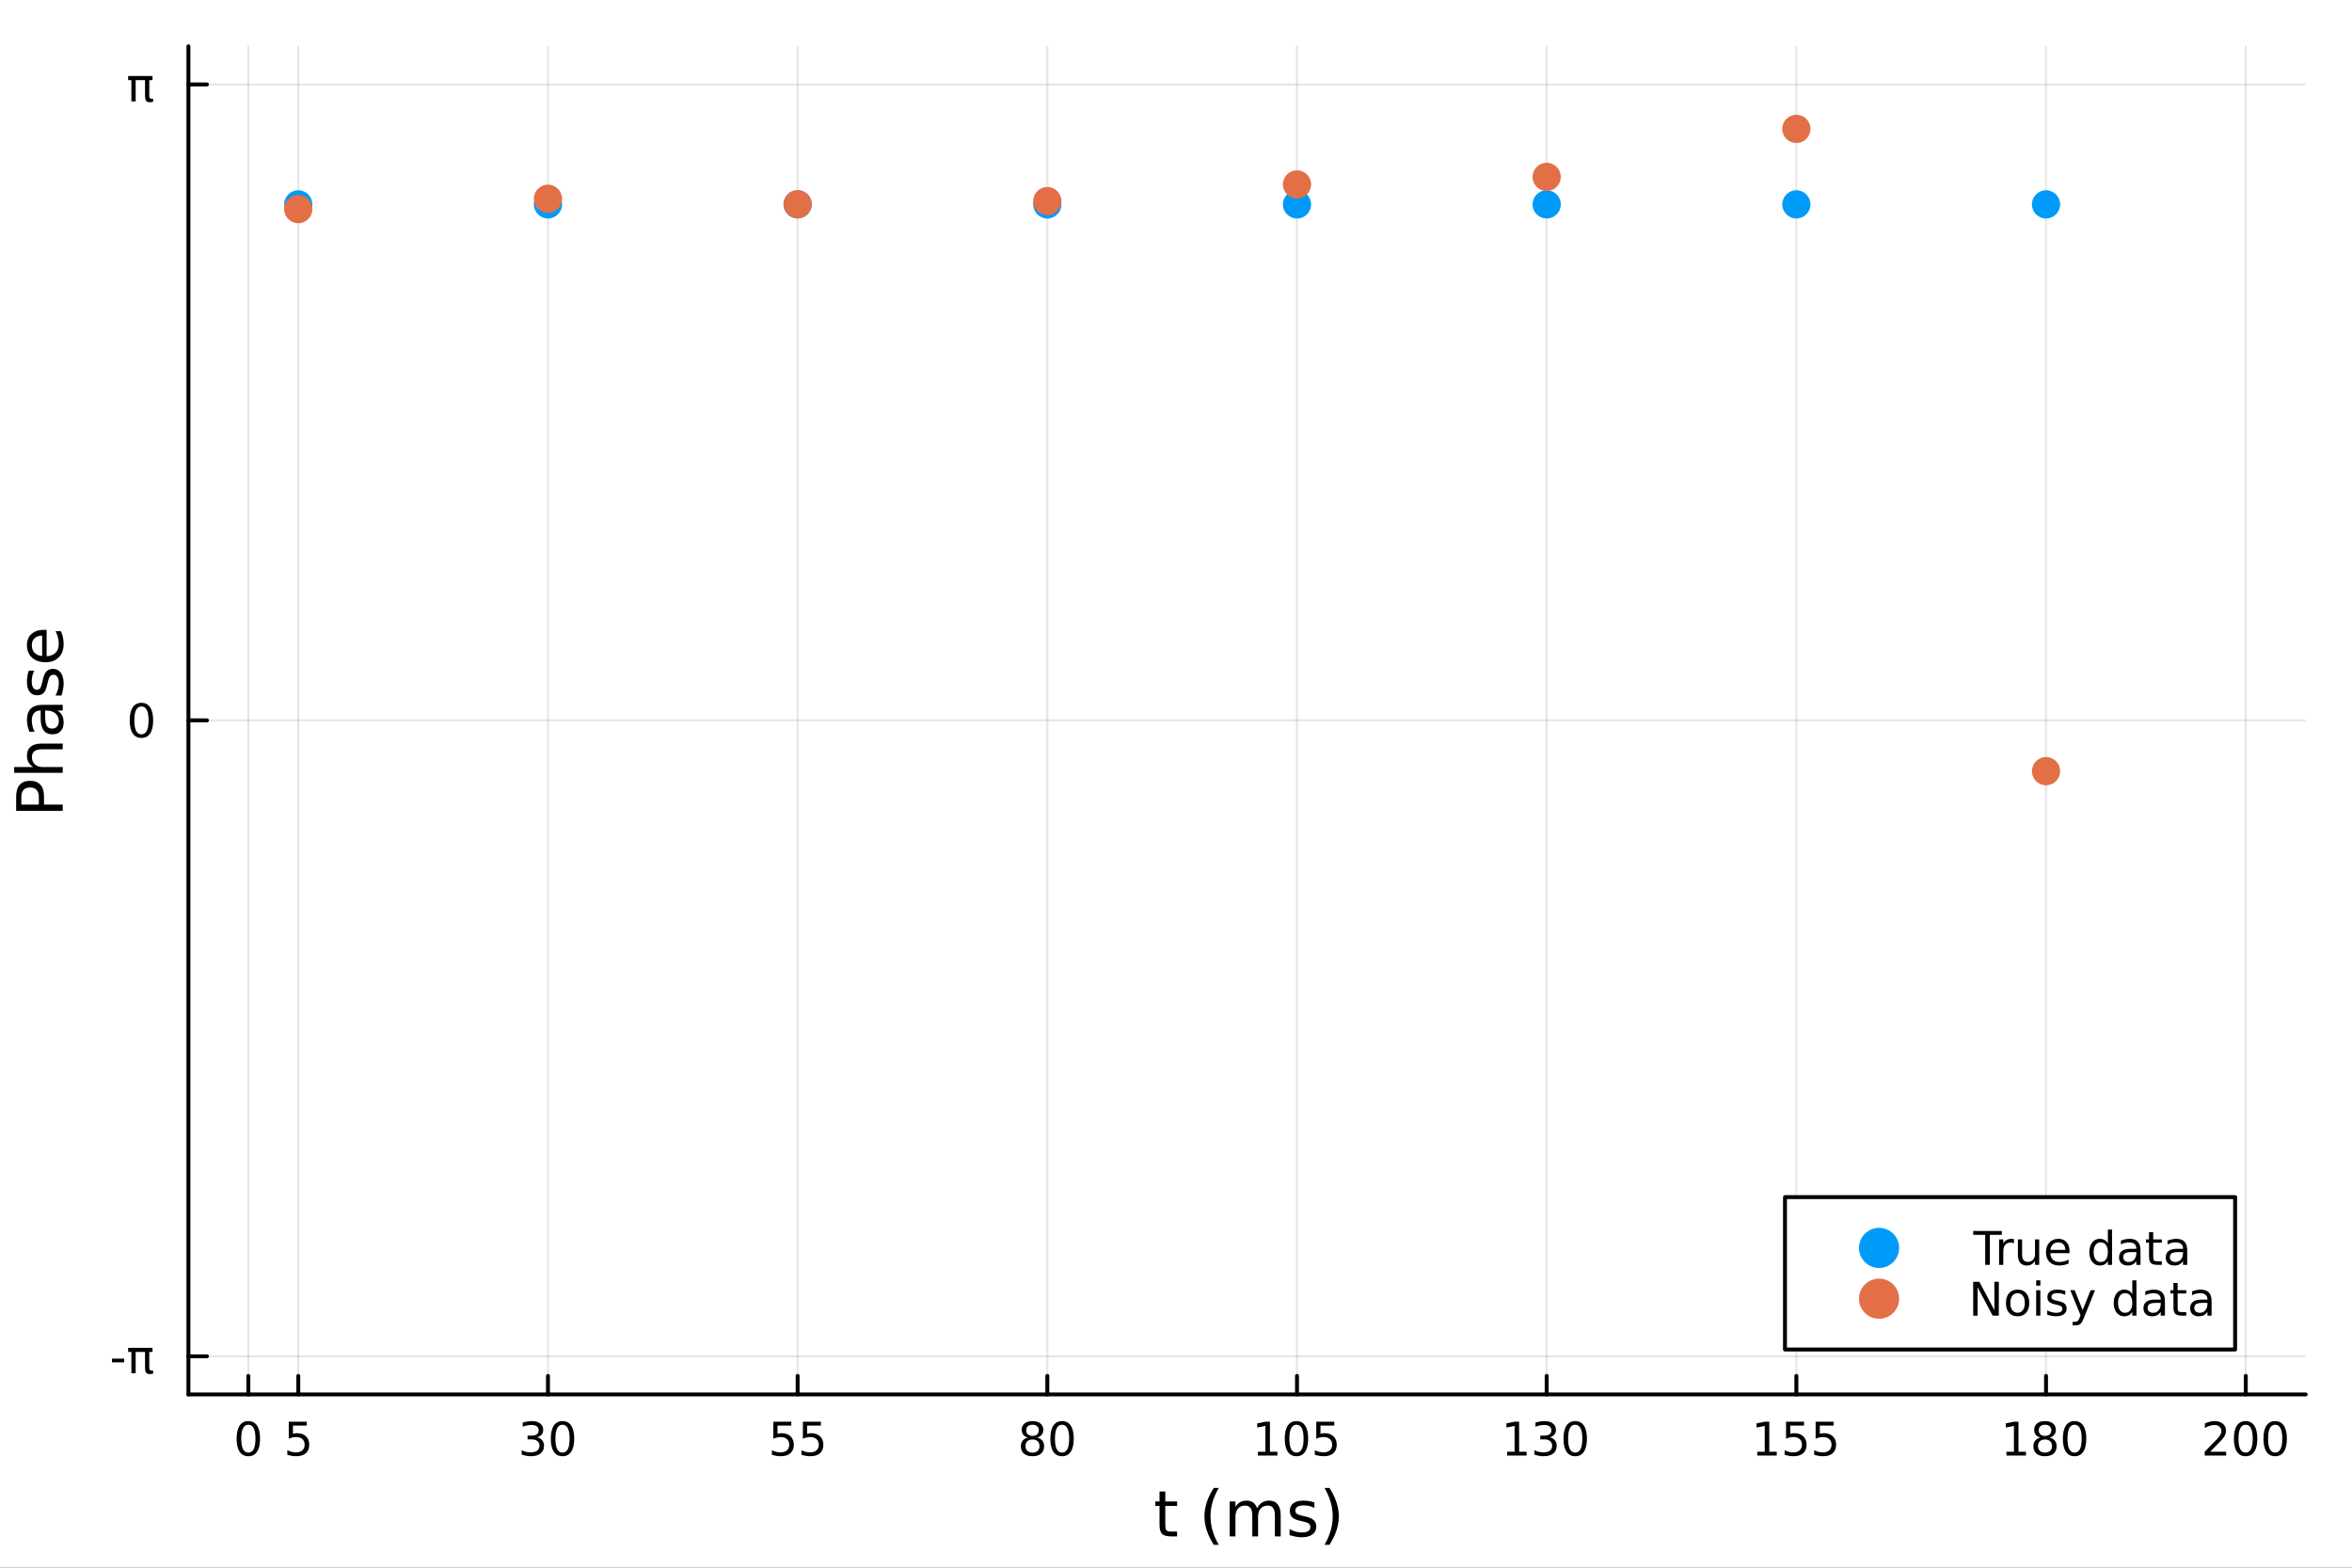 <?xml version="1.0" encoding="utf-8"?>
<svg xmlns="http://www.w3.org/2000/svg" xmlns:xlink="http://www.w3.org/1999/xlink" width="600" height="400" viewBox="0 0 2400 1600">
<rect x="0" y="0" width="2400" height="1600" fill="#333333" stroke="none"/>
<defs>
  <clipPath id="clip990">
    <rect x="0" y="0" width="2400" height="1600"/>
  </clipPath>
</defs>
<path clip-path="url(#clip990)" d="M0 1600 L2400 1600 L2400 0 L0 0  Z" fill="#ffffff" fill-rule="evenodd" fill-opacity="1"/>
<defs>
  <clipPath id="clip991">
    <rect x="192" y="47" width="2161" height="1377"/>
  </clipPath>
</defs>
<path clip-path="url(#clip990)" d="M192.274 1423.18 L2352.76 1423.18 L2352.76 47.244 L192.274 47.244  Z" fill="#ffffff" fill-rule="evenodd" fill-opacity="1"/>
<polyline clip-path="url(#clip991)" style="stroke:#000000; stroke-linecap:round; stroke-linejoin:round; stroke-width:2; stroke-opacity:0.1; fill:none" points="253.42,1423.18 253.42,47.244 "/>
<polyline clip-path="url(#clip991)" style="stroke:#000000; stroke-linecap:round; stroke-linejoin:round; stroke-width:2; stroke-opacity:0.1; fill:none" points="304.374,1423.18 304.374,47.244 "/>
<polyline clip-path="url(#clip991)" style="stroke:#000000; stroke-linecap:round; stroke-linejoin:round; stroke-width:2; stroke-opacity:0.1; fill:none" points="559.148,1423.18 559.148,47.244 "/>
<polyline clip-path="url(#clip991)" style="stroke:#000000; stroke-linecap:round; stroke-linejoin:round; stroke-width:2; stroke-opacity:0.1; fill:none" points="813.922,1423.18 813.922,47.244 "/>
<polyline clip-path="url(#clip991)" style="stroke:#000000; stroke-linecap:round; stroke-linejoin:round; stroke-width:2; stroke-opacity:0.1; fill:none" points="1068.7,1423.18 1068.7,47.244 "/>
<polyline clip-path="url(#clip991)" style="stroke:#000000; stroke-linecap:round; stroke-linejoin:round; stroke-width:2; stroke-opacity:0.1; fill:none" points="1323.47,1423.18 1323.47,47.244 "/>
<polyline clip-path="url(#clip991)" style="stroke:#000000; stroke-linecap:round; stroke-linejoin:round; stroke-width:2; stroke-opacity:0.1; fill:none" points="1578.24,1423.18 1578.24,47.244 "/>
<polyline clip-path="url(#clip991)" style="stroke:#000000; stroke-linecap:round; stroke-linejoin:round; stroke-width:2; stroke-opacity:0.1; fill:none" points="1833.02,1423.18 1833.02,47.244 "/>
<polyline clip-path="url(#clip991)" style="stroke:#000000; stroke-linecap:round; stroke-linejoin:round; stroke-width:2; stroke-opacity:0.1; fill:none" points="2087.79,1423.18 2087.79,47.244 "/>
<polyline clip-path="url(#clip991)" style="stroke:#000000; stroke-linecap:round; stroke-linejoin:round; stroke-width:2; stroke-opacity:0.1; fill:none" points="2291.61,1423.18 2291.61,47.244 "/>
<polyline clip-path="url(#clip991)" style="stroke:#000000; stroke-linecap:round; stroke-linejoin:round; stroke-width:2; stroke-opacity:0.1; fill:none" points="192.274,1384.24 2352.76,1384.24 "/>
<polyline clip-path="url(#clip991)" style="stroke:#000000; stroke-linecap:round; stroke-linejoin:round; stroke-width:2; stroke-opacity:0.1; fill:none" points="192.274,735.212 2352.76,735.212 "/>
<polyline clip-path="url(#clip991)" style="stroke:#000000; stroke-linecap:round; stroke-linejoin:round; stroke-width:2; stroke-opacity:0.1; fill:none" points="192.274,86.186 2352.76,86.186 "/>
<polyline clip-path="url(#clip990)" style="stroke:#000000; stroke-linecap:round; stroke-linejoin:round; stroke-width:4; stroke-opacity:1; fill:none" points="192.274,1423.18 2352.76,1423.18 "/>
<polyline clip-path="url(#clip990)" style="stroke:#000000; stroke-linecap:round; stroke-linejoin:round; stroke-width:4; stroke-opacity:1; fill:none" points="253.42,1423.18 253.42,1404.28 "/>
<polyline clip-path="url(#clip990)" style="stroke:#000000; stroke-linecap:round; stroke-linejoin:round; stroke-width:4; stroke-opacity:1; fill:none" points="304.374,1423.18 304.374,1404.28 "/>
<polyline clip-path="url(#clip990)" style="stroke:#000000; stroke-linecap:round; stroke-linejoin:round; stroke-width:4; stroke-opacity:1; fill:none" points="559.148,1423.18 559.148,1404.28 "/>
<polyline clip-path="url(#clip990)" style="stroke:#000000; stroke-linecap:round; stroke-linejoin:round; stroke-width:4; stroke-opacity:1; fill:none" points="813.922,1423.18 813.922,1404.28 "/>
<polyline clip-path="url(#clip990)" style="stroke:#000000; stroke-linecap:round; stroke-linejoin:round; stroke-width:4; stroke-opacity:1; fill:none" points="1068.7,1423.18 1068.7,1404.28 "/>
<polyline clip-path="url(#clip990)" style="stroke:#000000; stroke-linecap:round; stroke-linejoin:round; stroke-width:4; stroke-opacity:1; fill:none" points="1323.47,1423.18 1323.47,1404.28 "/>
<polyline clip-path="url(#clip990)" style="stroke:#000000; stroke-linecap:round; stroke-linejoin:round; stroke-width:4; stroke-opacity:1; fill:none" points="1578.24,1423.18 1578.24,1404.28 "/>
<polyline clip-path="url(#clip990)" style="stroke:#000000; stroke-linecap:round; stroke-linejoin:round; stroke-width:4; stroke-opacity:1; fill:none" points="1833.02,1423.18 1833.02,1404.28 "/>
<polyline clip-path="url(#clip990)" style="stroke:#000000; stroke-linecap:round; stroke-linejoin:round; stroke-width:4; stroke-opacity:1; fill:none" points="2087.79,1423.18 2087.79,1404.28 "/>
<polyline clip-path="url(#clip990)" style="stroke:#000000; stroke-linecap:round; stroke-linejoin:round; stroke-width:4; stroke-opacity:1; fill:none" points="2291.61,1423.18 2291.61,1404.28 "/>
<path clip-path="url(#clip990)" d="M253.42 1454.1 Q249.808 1454.1 247.98 1457.66 Q246.174 1461.2 246.174 1468.33 Q246.174 1475.44 247.98 1479.01 Q249.808 1482.55 253.42 1482.55 Q257.054 1482.55 258.859 1479.01 Q260.688 1475.44 260.688 1468.33 Q260.688 1461.2 258.859 1457.66 Q257.054 1454.1 253.42 1454.1 M253.42 1450.39 Q259.23 1450.39 262.285 1455 Q265.364 1459.58 265.364 1468.33 Q265.364 1477.06 262.285 1481.67 Q259.23 1486.25 253.42 1486.25 Q247.609 1486.25 244.531 1481.67 Q241.475 1477.06 241.475 1468.33 Q241.475 1459.58 244.531 1455 Q247.609 1450.39 253.42 1450.39 Z" fill="#000000" fill-rule="nonzero" fill-opacity="1" /><path clip-path="url(#clip990)" d="M294.652 1451.02 L313.009 1451.02 L313.009 1454.96 L298.935 1454.96 L298.935 1463.43 Q299.953 1463.08 300.972 1462.92 Q301.99 1462.73 303.009 1462.73 Q308.796 1462.73 312.175 1465.9 Q315.555 1469.08 315.555 1474.49 Q315.555 1480.07 312.083 1483.17 Q308.61 1486.25 302.291 1486.25 Q300.115 1486.25 297.847 1485.88 Q295.601 1485.51 293.194 1484.77 L293.194 1480.07 Q295.277 1481.2 297.499 1481.76 Q299.722 1482.32 302.198 1482.32 Q306.203 1482.32 308.541 1480.21 Q310.879 1478.1 310.879 1474.49 Q310.879 1470.88 308.541 1468.77 Q306.203 1466.67 302.198 1466.67 Q300.323 1466.67 298.448 1467.08 Q296.597 1467.5 294.652 1468.38 L294.652 1451.02 Z" fill="#000000" fill-rule="nonzero" fill-opacity="1" /><path clip-path="url(#clip990)" d="M547.991 1466.95 Q551.347 1467.66 553.222 1469.93 Q555.12 1472.2 555.12 1475.53 Q555.12 1480.65 551.602 1483.45 Q548.083 1486.25 541.602 1486.25 Q539.426 1486.25 537.111 1485.81 Q534.82 1485.39 532.366 1484.54 L532.366 1480.02 Q534.31 1481.16 536.625 1481.74 Q538.94 1482.32 541.463 1482.32 Q545.861 1482.32 548.153 1480.58 Q550.468 1478.84 550.468 1475.53 Q550.468 1472.48 548.315 1470.77 Q546.185 1469.03 542.366 1469.03 L538.338 1469.03 L538.338 1465.19 L542.551 1465.19 Q546 1465.19 547.829 1463.82 Q549.657 1462.43 549.657 1459.84 Q549.657 1457.18 547.759 1455.77 Q545.884 1454.33 542.366 1454.33 Q540.445 1454.33 538.245 1454.75 Q536.046 1455.16 533.408 1456.04 L533.408 1451.88 Q536.07 1451.14 538.384 1450.77 Q540.722 1450.39 542.782 1450.39 Q548.107 1450.39 551.208 1452.83 Q554.31 1455.23 554.31 1459.35 Q554.31 1462.22 552.667 1464.21 Q551.023 1466.18 547.991 1466.95 Z" fill="#000000" fill-rule="nonzero" fill-opacity="1" /><path clip-path="url(#clip990)" d="M573.986 1454.1 Q570.375 1454.1 568.546 1457.66 Q566.741 1461.2 566.741 1468.33 Q566.741 1475.44 568.546 1479.01 Q570.375 1482.55 573.986 1482.55 Q577.62 1482.55 579.426 1479.01 Q581.255 1475.44 581.255 1468.33 Q581.255 1461.2 579.426 1457.66 Q577.62 1454.1 573.986 1454.1 M573.986 1450.39 Q579.796 1450.39 582.852 1455 Q585.93 1459.58 585.93 1468.33 Q585.93 1477.06 582.852 1481.67 Q579.796 1486.25 573.986 1486.25 Q568.176 1486.25 565.097 1481.67 Q562.042 1477.06 562.042 1468.33 Q562.042 1459.58 565.097 1455 Q568.176 1450.39 573.986 1450.39 Z" fill="#000000" fill-rule="nonzero" fill-opacity="1" /><path clip-path="url(#clip990)" d="M789.119 1451.02 L807.475 1451.02 L807.475 1454.96 L793.401 1454.96 L793.401 1463.43 Q794.42 1463.08 795.438 1462.92 Q796.457 1462.73 797.475 1462.73 Q803.262 1462.73 806.642 1465.9 Q810.022 1469.08 810.022 1474.49 Q810.022 1480.07 806.549 1483.17 Q803.077 1486.25 796.758 1486.25 Q794.582 1486.25 792.313 1485.88 Q790.068 1485.51 787.661 1484.77 L787.661 1480.07 Q789.744 1481.2 791.966 1481.76 Q794.188 1482.32 796.665 1482.32 Q800.67 1482.32 803.008 1480.21 Q805.346 1478.1 805.346 1474.49 Q805.346 1470.88 803.008 1468.77 Q800.67 1466.67 796.665 1466.67 Q794.79 1466.67 792.915 1467.08 Q791.063 1467.5 789.119 1468.38 L789.119 1451.02 Z" fill="#000000" fill-rule="nonzero" fill-opacity="1" /><path clip-path="url(#clip990)" d="M819.281 1451.02 L837.637 1451.02 L837.637 1454.96 L823.563 1454.96 L823.563 1463.43 Q824.582 1463.08 825.6 1462.92 Q826.619 1462.73 827.637 1462.73 Q833.424 1462.73 836.804 1465.9 Q840.183 1469.08 840.183 1474.49 Q840.183 1480.07 836.711 1483.17 Q833.239 1486.25 826.92 1486.25 Q824.744 1486.25 822.475 1485.88 Q820.23 1485.51 817.822 1484.77 L817.822 1480.07 Q819.906 1481.2 822.128 1481.76 Q824.35 1482.32 826.827 1482.32 Q830.832 1482.32 833.17 1480.21 Q835.508 1478.1 835.508 1474.49 Q835.508 1470.88 833.17 1468.77 Q830.832 1466.67 826.827 1466.67 Q824.952 1466.67 823.077 1467.08 Q821.225 1467.5 819.281 1468.38 L819.281 1451.02 Z" fill="#000000" fill-rule="nonzero" fill-opacity="1" /><path clip-path="url(#clip990)" d="M1053.57 1469.17 Q1050.24 1469.17 1048.31 1470.95 Q1046.42 1472.73 1046.42 1475.86 Q1046.42 1478.98 1048.31 1480.77 Q1050.24 1482.55 1053.57 1482.55 Q1056.9 1482.55 1058.82 1480.77 Q1060.74 1478.96 1060.74 1475.86 Q1060.74 1472.73 1058.82 1470.95 Q1056.93 1469.17 1053.57 1469.17 M1048.89 1467.18 Q1045.88 1466.44 1044.19 1464.38 Q1042.53 1462.32 1042.53 1459.35 Q1042.53 1455.21 1045.47 1452.8 Q1048.43 1450.39 1053.57 1450.39 Q1058.73 1450.39 1061.67 1452.8 Q1064.61 1455.21 1064.61 1459.35 Q1064.61 1462.32 1062.92 1464.38 Q1061.25 1466.44 1058.27 1467.18 Q1061.65 1467.96 1063.52 1470.26 Q1065.42 1472.55 1065.42 1475.86 Q1065.42 1480.88 1062.34 1483.57 Q1059.29 1486.25 1053.57 1486.25 Q1047.85 1486.25 1044.77 1483.57 Q1041.72 1480.88 1041.72 1475.86 Q1041.72 1472.55 1043.61 1470.26 Q1045.51 1467.96 1048.89 1467.18 M1047.18 1459.79 Q1047.18 1462.48 1048.85 1463.98 Q1050.54 1465.49 1053.57 1465.49 Q1056.58 1465.49 1058.27 1463.98 Q1059.98 1462.48 1059.98 1459.79 Q1059.98 1457.11 1058.27 1455.6 Q1056.58 1454.1 1053.57 1454.1 Q1050.54 1454.1 1048.85 1455.6 Q1047.18 1457.11 1047.18 1459.79 Z" fill="#000000" fill-rule="nonzero" fill-opacity="1" /><path clip-path="url(#clip990)" d="M1083.73 1454.1 Q1080.12 1454.1 1078.29 1457.66 Q1076.49 1461.2 1076.49 1468.33 Q1076.49 1475.44 1078.29 1479.01 Q1080.12 1482.55 1083.73 1482.55 Q1087.36 1482.55 1089.17 1479.01 Q1091 1475.44 1091 1468.33 Q1091 1461.2 1089.17 1457.66 Q1087.36 1454.1 1083.73 1454.1 M1083.73 1450.39 Q1089.54 1450.39 1092.6 1455 Q1095.67 1459.58 1095.67 1468.33 Q1095.67 1477.06 1092.6 1481.67 Q1089.54 1486.25 1083.73 1486.25 Q1077.92 1486.25 1074.84 1481.67 Q1071.79 1477.06 1071.79 1468.33 Q1071.79 1459.58 1074.84 1455 Q1077.92 1450.39 1083.73 1450.39 Z" fill="#000000" fill-rule="nonzero" fill-opacity="1" /><path clip-path="url(#clip990)" d="M1283.57 1481.64 L1291.21 1481.64 L1291.21 1455.28 L1282.9 1456.95 L1282.9 1452.69 L1291.17 1451.02 L1295.84 1451.02 L1295.84 1481.64 L1303.48 1481.64 L1303.48 1485.58 L1283.57 1485.58 L1283.57 1481.64 Z" fill="#000000" fill-rule="nonzero" fill-opacity="1" /><path clip-path="url(#clip990)" d="M1322.93 1454.1 Q1319.31 1454.1 1317.49 1457.66 Q1315.68 1461.2 1315.68 1468.33 Q1315.68 1475.44 1317.49 1479.01 Q1319.31 1482.55 1322.93 1482.55 Q1326.56 1482.55 1328.37 1479.01 Q1330.19 1475.44 1330.19 1468.33 Q1330.19 1461.2 1328.37 1457.66 Q1326.56 1454.1 1322.93 1454.1 M1322.93 1450.39 Q1328.74 1450.39 1331.79 1455 Q1334.87 1459.58 1334.87 1468.33 Q1334.87 1477.06 1331.79 1481.67 Q1328.74 1486.25 1322.93 1486.25 Q1317.12 1486.25 1314.04 1481.67 Q1310.98 1477.06 1310.98 1468.33 Q1310.98 1459.58 1314.04 1455 Q1317.12 1450.39 1322.93 1450.39 Z" fill="#000000" fill-rule="nonzero" fill-opacity="1" /><path clip-path="url(#clip990)" d="M1343.13 1451.02 L1361.49 1451.02 L1361.49 1454.96 L1347.42 1454.96 L1347.42 1463.43 Q1348.43 1463.08 1349.45 1462.92 Q1350.47 1462.73 1351.49 1462.73 Q1357.28 1462.73 1360.66 1465.9 Q1364.04 1469.08 1364.04 1474.49 Q1364.04 1480.07 1360.56 1483.17 Q1357.09 1486.25 1350.77 1486.25 Q1348.6 1486.25 1346.33 1485.88 Q1344.08 1485.51 1341.68 1484.77 L1341.68 1480.07 Q1343.76 1481.2 1345.98 1481.76 Q1348.2 1482.32 1350.68 1482.32 Q1354.68 1482.32 1357.02 1480.21 Q1359.36 1478.1 1359.36 1474.49 Q1359.36 1470.88 1357.02 1468.77 Q1354.68 1466.67 1350.68 1466.67 Q1348.81 1466.67 1346.93 1467.08 Q1345.08 1467.5 1343.13 1468.38 L1343.13 1451.02 Z" fill="#000000" fill-rule="nonzero" fill-opacity="1" /><path clip-path="url(#clip990)" d="M1537.85 1481.64 L1545.49 1481.64 L1545.49 1455.28 L1537.18 1456.95 L1537.18 1452.69 L1545.44 1451.02 L1550.12 1451.02 L1550.12 1481.64 L1557.76 1481.64 L1557.76 1485.58 L1537.85 1485.58 L1537.85 1481.64 Z" fill="#000000" fill-rule="nonzero" fill-opacity="1" /><path clip-path="url(#clip990)" d="M1581.37 1466.95 Q1584.72 1467.66 1586.6 1469.93 Q1588.5 1472.2 1588.5 1475.53 Q1588.5 1480.65 1584.98 1483.45 Q1581.46 1486.25 1574.98 1486.25 Q1572.8 1486.25 1570.49 1485.81 Q1568.2 1485.39 1565.74 1484.54 L1565.74 1480.02 Q1567.69 1481.16 1570 1481.74 Q1572.32 1482.32 1574.84 1482.32 Q1579.24 1482.32 1581.53 1480.58 Q1583.85 1478.84 1583.85 1475.53 Q1583.85 1472.48 1581.69 1470.77 Q1579.56 1469.03 1575.74 1469.03 L1571.72 1469.03 L1571.72 1465.19 L1575.93 1465.19 Q1579.38 1465.19 1581.21 1463.82 Q1583.04 1462.43 1583.04 1459.84 Q1583.04 1457.18 1581.14 1455.77 Q1579.26 1454.33 1575.74 1454.33 Q1573.82 1454.33 1571.62 1454.75 Q1569.42 1455.16 1566.79 1456.04 L1566.79 1451.88 Q1569.45 1451.14 1571.76 1450.77 Q1574.1 1450.39 1576.16 1450.39 Q1581.48 1450.39 1584.59 1452.83 Q1587.69 1455.23 1587.69 1459.35 Q1587.69 1462.22 1586.04 1464.21 Q1584.4 1466.18 1581.37 1466.95 Z" fill="#000000" fill-rule="nonzero" fill-opacity="1" /><path clip-path="url(#clip990)" d="M1607.36 1454.1 Q1603.75 1454.1 1601.92 1457.66 Q1600.12 1461.2 1600.12 1468.33 Q1600.12 1475.44 1601.92 1479.01 Q1603.75 1482.55 1607.36 1482.55 Q1611 1482.55 1612.8 1479.01 Q1614.63 1475.44 1614.63 1468.33 Q1614.63 1461.2 1612.8 1457.66 Q1611 1454.1 1607.36 1454.1 M1607.36 1450.39 Q1613.17 1450.39 1616.23 1455 Q1619.31 1459.58 1619.31 1468.33 Q1619.31 1477.06 1616.23 1481.67 Q1613.17 1486.25 1607.36 1486.25 Q1601.55 1486.25 1598.47 1481.67 Q1595.42 1477.06 1595.42 1468.33 Q1595.42 1459.58 1598.47 1455 Q1601.55 1450.39 1607.36 1450.39 Z" fill="#000000" fill-rule="nonzero" fill-opacity="1" /><path clip-path="url(#clip990)" d="M1793.12 1481.64 L1800.76 1481.64 L1800.76 1455.28 L1792.45 1456.95 L1792.45 1452.69 L1800.71 1451.02 L1805.39 1451.02 L1805.39 1481.64 L1813.03 1481.64 L1813.03 1485.58 L1793.12 1485.58 L1793.12 1481.64 Z" fill="#000000" fill-rule="nonzero" fill-opacity="1" /><path clip-path="url(#clip990)" d="M1822.52 1451.02 L1840.88 1451.02 L1840.88 1454.96 L1826.8 1454.96 L1826.8 1463.43 Q1827.82 1463.08 1828.84 1462.92 Q1829.86 1462.73 1830.88 1462.73 Q1836.66 1462.73 1840.04 1465.9 Q1843.42 1469.08 1843.42 1474.49 Q1843.42 1480.07 1839.95 1483.17 Q1836.48 1486.25 1830.16 1486.25 Q1827.98 1486.25 1825.71 1485.88 Q1823.47 1485.51 1821.06 1484.77 L1821.06 1480.07 Q1823.14 1481.2 1825.37 1481.76 Q1827.59 1482.32 1830.07 1482.32 Q1834.07 1482.32 1836.41 1480.21 Q1838.75 1478.1 1838.75 1474.49 Q1838.75 1470.88 1836.41 1468.77 Q1834.07 1466.67 1830.07 1466.67 Q1828.19 1466.67 1826.32 1467.08 Q1824.46 1467.5 1822.52 1468.38 L1822.52 1451.02 Z" fill="#000000" fill-rule="nonzero" fill-opacity="1" /><path clip-path="url(#clip990)" d="M1852.68 1451.02 L1871.04 1451.02 L1871.04 1454.96 L1856.96 1454.96 L1856.96 1463.43 Q1857.98 1463.08 1859 1462.92 Q1860.02 1462.73 1861.04 1462.73 Q1866.82 1462.73 1870.2 1465.9 Q1873.58 1469.08 1873.58 1474.49 Q1873.58 1480.07 1870.11 1483.17 Q1866.64 1486.25 1860.32 1486.25 Q1858.14 1486.25 1855.88 1485.88 Q1853.63 1485.51 1851.22 1484.77 L1851.22 1480.07 Q1853.31 1481.2 1855.53 1481.76 Q1857.75 1482.32 1860.23 1482.32 Q1864.23 1482.32 1866.57 1480.21 Q1868.91 1478.1 1868.91 1474.49 Q1868.91 1470.88 1866.57 1468.77 Q1864.23 1466.67 1860.23 1466.67 Q1858.35 1466.67 1856.48 1467.08 Q1854.63 1467.5 1852.68 1468.38 L1852.68 1451.02 Z" fill="#000000" fill-rule="nonzero" fill-opacity="1" /><path clip-path="url(#clip990)" d="M2047.4 1481.64 L2055.04 1481.64 L2055.04 1455.28 L2046.73 1456.95 L2046.73 1452.69 L2054.99 1451.02 L2059.67 1451.02 L2059.67 1481.64 L2067.31 1481.64 L2067.31 1485.58 L2047.4 1485.58 L2047.4 1481.64 Z" fill="#000000" fill-rule="nonzero" fill-opacity="1" /><path clip-path="url(#clip990)" d="M2086.75 1469.17 Q2083.42 1469.17 2081.49 1470.95 Q2079.6 1472.73 2079.6 1475.86 Q2079.6 1478.98 2081.49 1480.77 Q2083.42 1482.55 2086.75 1482.55 Q2090.08 1482.55 2092 1480.77 Q2093.93 1478.96 2093.93 1475.86 Q2093.93 1472.73 2092 1470.95 Q2090.11 1469.17 2086.75 1469.17 M2082.07 1467.18 Q2079.06 1466.44 2077.37 1464.38 Q2075.71 1462.32 2075.71 1459.35 Q2075.71 1455.21 2078.65 1452.8 Q2081.61 1450.39 2086.75 1450.39 Q2091.91 1450.39 2094.85 1452.8 Q2097.79 1455.21 2097.79 1459.35 Q2097.79 1462.32 2096.1 1464.38 Q2094.43 1466.44 2091.45 1467.18 Q2094.83 1467.96 2096.7 1470.26 Q2098.6 1472.55 2098.6 1475.86 Q2098.6 1480.88 2095.52 1483.57 Q2092.47 1486.25 2086.75 1486.25 Q2081.03 1486.25 2077.95 1483.57 Q2074.9 1480.88 2074.9 1475.86 Q2074.9 1472.55 2076.8 1470.26 Q2078.69 1467.96 2082.07 1467.18 M2080.36 1459.79 Q2080.36 1462.48 2082.03 1463.98 Q2083.72 1465.49 2086.75 1465.49 Q2089.76 1465.49 2091.45 1463.98 Q2093.16 1462.48 2093.16 1459.79 Q2093.16 1457.11 2091.45 1455.6 Q2089.76 1454.1 2086.75 1454.1 Q2083.72 1454.1 2082.03 1455.6 Q2080.36 1457.11 2080.36 1459.79 Z" fill="#000000" fill-rule="nonzero" fill-opacity="1" /><path clip-path="url(#clip990)" d="M2116.91 1454.1 Q2113.3 1454.1 2111.47 1457.66 Q2109.67 1461.2 2109.67 1468.33 Q2109.67 1475.44 2111.47 1479.01 Q2113.3 1482.55 2116.91 1482.55 Q2120.55 1482.55 2122.35 1479.01 Q2124.18 1475.44 2124.18 1468.33 Q2124.18 1461.2 2122.35 1457.66 Q2120.55 1454.1 2116.91 1454.1 M2116.91 1450.39 Q2122.72 1450.39 2125.78 1455 Q2128.86 1459.58 2128.86 1468.33 Q2128.86 1477.06 2125.78 1481.67 Q2122.72 1486.25 2116.91 1486.25 Q2111.1 1486.25 2108.02 1481.67 Q2104.97 1477.06 2104.97 1468.33 Q2104.97 1459.58 2108.02 1455 Q2111.1 1450.39 2116.91 1450.39 Z" fill="#000000" fill-rule="nonzero" fill-opacity="1" /><path clip-path="url(#clip990)" d="M2255.3 1481.64 L2271.62 1481.64 L2271.62 1485.58 L2249.68 1485.58 L2249.68 1481.64 Q2252.34 1478.89 2256.92 1474.26 Q2261.53 1469.61 2262.71 1468.27 Q2264.96 1465.74 2265.83 1464.01 Q2266.74 1462.25 2266.74 1460.56 Q2266.74 1457.8 2264.79 1456.07 Q2262.87 1454.33 2259.77 1454.33 Q2257.57 1454.33 2255.12 1455.09 Q2252.69 1455.86 2249.91 1457.41 L2249.91 1452.69 Q2252.73 1451.55 2255.19 1450.97 Q2257.64 1450.39 2259.68 1450.39 Q2265.05 1450.39 2268.24 1453.08 Q2271.44 1455.77 2271.44 1460.26 Q2271.44 1462.39 2270.63 1464.31 Q2269.84 1466.2 2267.73 1468.8 Q2267.15 1469.47 2264.05 1472.69 Q2260.95 1475.88 2255.3 1481.64 Z" fill="#000000" fill-rule="nonzero" fill-opacity="1" /><path clip-path="url(#clip990)" d="M2291.44 1454.1 Q2287.83 1454.1 2286 1457.66 Q2284.19 1461.2 2284.19 1468.33 Q2284.19 1475.44 2286 1479.01 Q2287.83 1482.55 2291.44 1482.55 Q2295.07 1482.55 2296.88 1479.01 Q2298.71 1475.44 2298.71 1468.33 Q2298.71 1461.2 2296.88 1457.66 Q2295.07 1454.1 2291.44 1454.1 M2291.44 1450.39 Q2297.25 1450.39 2300.3 1455 Q2303.38 1459.58 2303.38 1468.33 Q2303.38 1477.06 2300.3 1481.67 Q2297.25 1486.25 2291.44 1486.25 Q2285.63 1486.25 2282.55 1481.67 Q2279.49 1477.06 2279.49 1468.33 Q2279.49 1459.58 2282.55 1455 Q2285.63 1450.39 2291.44 1450.39 Z" fill="#000000" fill-rule="nonzero" fill-opacity="1" /><path clip-path="url(#clip990)" d="M2321.6 1454.1 Q2317.99 1454.1 2316.16 1457.66 Q2314.35 1461.2 2314.35 1468.33 Q2314.35 1475.44 2316.16 1479.01 Q2317.99 1482.55 2321.6 1482.55 Q2325.23 1482.55 2327.04 1479.01 Q2328.87 1475.44 2328.87 1468.33 Q2328.87 1461.2 2327.04 1457.66 Q2325.23 1454.1 2321.6 1454.1 M2321.6 1450.39 Q2327.41 1450.39 2330.46 1455 Q2333.54 1459.58 2333.54 1468.33 Q2333.54 1477.06 2330.46 1481.67 Q2327.41 1486.25 2321.6 1486.25 Q2315.79 1486.25 2312.71 1481.67 Q2309.65 1477.06 2309.65 1468.33 Q2309.65 1459.58 2312.71 1455 Q2315.79 1450.39 2321.6 1450.39 Z" fill="#000000" fill-rule="nonzero" fill-opacity="1" /><path clip-path="url(#clip990)" d="M1189.08 1522.27 L1189.08 1532.4 L1201.14 1532.4 L1201.14 1536.95 L1189.08 1536.95 L1189.08 1556.3 Q1189.08 1560.66 1190.25 1561.9 Q1191.46 1563.14 1195.12 1563.14 L1201.14 1563.14 L1201.14 1568.04 L1195.12 1568.04 Q1188.34 1568.04 1185.77 1565.53 Q1183.19 1562.98 1183.19 1556.3 L1183.19 1536.95 L1178.89 1536.95 L1178.89 1532.4 L1183.19 1532.4 L1183.19 1522.27 L1189.08 1522.27 Z" fill="#000000" fill-rule="nonzero" fill-opacity="1" /><path clip-path="url(#clip990)" d="M1243.63 1518.58 Q1239.37 1525.9 1237.3 1533.06 Q1235.23 1540.23 1235.23 1547.58 Q1235.23 1554.93 1237.3 1562.16 Q1239.4 1569.35 1243.63 1576.64 L1238.54 1576.64 Q1233.76 1569.16 1231.38 1561.93 Q1229.02 1554.71 1229.02 1547.58 Q1229.02 1540.48 1231.38 1533.29 Q1233.73 1526.09 1238.54 1518.58 L1243.63 1518.58 Z" fill="#000000" fill-rule="nonzero" fill-opacity="1" /><path clip-path="url(#clip990)" d="M1282.75 1539.24 Q1284.94 1535.29 1288 1533.41 Q1291.05 1531.54 1295.19 1531.54 Q1300.76 1531.54 1303.79 1535.45 Q1306.81 1539.33 1306.81 1546.53 L1306.81 1568.04 L1300.92 1568.04 L1300.92 1546.72 Q1300.92 1541.59 1299.11 1539.11 Q1297.29 1536.63 1293.57 1536.63 Q1289.02 1536.63 1286.38 1539.65 Q1283.73 1542.68 1283.73 1547.9 L1283.73 1568.04 L1277.85 1568.04 L1277.85 1546.72 Q1277.85 1541.56 1276.03 1539.11 Q1274.22 1536.63 1270.43 1536.63 Q1265.94 1536.63 1263.3 1539.68 Q1260.66 1542.71 1260.66 1547.9 L1260.66 1568.04 L1254.77 1568.04 L1254.77 1532.4 L1260.66 1532.4 L1260.66 1537.93 Q1262.66 1534.66 1265.46 1533.1 Q1268.27 1531.54 1272.12 1531.54 Q1276 1531.54 1278.71 1533.51 Q1281.44 1535.48 1282.75 1539.24 Z" fill="#000000" fill-rule="nonzero" fill-opacity="1" /><path clip-path="url(#clip990)" d="M1341.22 1533.45 L1341.22 1538.98 Q1338.73 1537.71 1336.06 1537.07 Q1333.39 1536.44 1330.52 1536.44 Q1326.16 1536.44 1323.97 1537.77 Q1321.8 1539.11 1321.8 1541.79 Q1321.8 1543.82 1323.36 1545 Q1324.92 1546.15 1329.63 1547.2 L1331.64 1547.64 Q1337.87 1548.98 1340.48 1551.43 Q1343.13 1553.85 1343.13 1558.21 Q1343.13 1563.17 1339.18 1566.07 Q1335.26 1568.97 1328.39 1568.97 Q1325.53 1568.97 1322.41 1568.39 Q1319.32 1567.85 1315.88 1566.74 L1315.88 1560.69 Q1319.13 1562.38 1322.28 1563.24 Q1325.43 1564.07 1328.52 1564.07 Q1332.65 1564.07 1334.88 1562.66 Q1337.11 1561.23 1337.11 1558.65 Q1337.11 1556.27 1335.49 1554.99 Q1333.9 1553.72 1328.45 1552.54 L1326.42 1552.07 Q1320.97 1550.92 1318.55 1548.56 Q1316.14 1546.18 1316.14 1542.04 Q1316.14 1537.01 1319.7 1534.27 Q1323.27 1531.54 1329.82 1531.54 Q1333.07 1531.54 1335.93 1532.01 Q1338.8 1532.49 1341.22 1533.45 Z" fill="#000000" fill-rule="nonzero" fill-opacity="1" /><path clip-path="url(#clip990)" d="M1351.53 1518.58 L1356.62 1518.58 Q1361.4 1526.09 1363.75 1533.29 Q1366.14 1540.48 1366.14 1547.58 Q1366.14 1554.71 1363.75 1561.93 Q1361.4 1569.16 1356.62 1576.64 L1351.53 1576.64 Q1355.76 1569.35 1357.83 1562.16 Q1359.93 1554.93 1359.93 1547.58 Q1359.93 1540.23 1357.83 1533.06 Q1355.76 1525.9 1351.53 1518.58 Z" fill="#000000" fill-rule="nonzero" fill-opacity="1" /><polyline clip-path="url(#clip990)" style="stroke:#000000; stroke-linecap:round; stroke-linejoin:round; stroke-width:4; stroke-opacity:1; fill:none" points="192.274,1423.18 192.274,47.244 "/>
<polyline clip-path="url(#clip990)" style="stroke:#000000; stroke-linecap:round; stroke-linejoin:round; stroke-width:4; stroke-opacity:1; fill:none" points="192.274,1384.24 211.171,1384.24 "/>
<polyline clip-path="url(#clip990)" style="stroke:#000000; stroke-linecap:round; stroke-linejoin:round; stroke-width:4; stroke-opacity:1; fill:none" points="192.274,735.212 211.171,735.212 "/>
<polyline clip-path="url(#clip990)" style="stroke:#000000; stroke-linecap:round; stroke-linejoin:round; stroke-width:4; stroke-opacity:1; fill:none" points="192.274,86.186 211.171,86.186 "/>
<path clip-path="url(#clip990)" d="M114.26 1386.63 L126.737 1386.63 L126.737 1390.43 L114.26 1390.43 L114.26 1386.63 Z" fill="#000000" fill-rule="nonzero" fill-opacity="1" /><path clip-path="url(#clip990)" d="M130.765 1375.59 L155.603 1375.59 L155.603 1379.85 L152.339 1379.85 L152.339 1395.78 Q152.339 1397.44 152.894 1398.18 Q153.473 1398.9 154.746 1398.9 Q155.093 1398.9 155.603 1398.86 Q156.112 1398.79 156.274 1398.76 L156.274 1401.84 Q155.464 1402.14 154.607 1402.28 Q153.751 1402.42 152.894 1402.42 Q150.116 1402.42 149.052 1400.92 Q147.987 1399.39 147.987 1395.31 L147.987 1379.85 L138.427 1379.85 L138.427 1401.52 L134.075 1401.52 L134.075 1379.85 L130.765 1379.85 L130.765 1375.59 Z" fill="#000000" fill-rule="nonzero" fill-opacity="1" /><path clip-path="url(#clip990)" d="M144.329 721.011 Q140.718 721.011 138.89 724.575 Q137.084 728.117 137.084 735.247 Q137.084 742.353 138.89 745.918 Q140.718 749.46 144.329 749.46 Q147.964 749.46 149.769 745.918 Q151.598 742.353 151.598 735.247 Q151.598 728.117 149.769 724.575 Q147.964 721.011 144.329 721.011 M144.329 717.307 Q150.14 717.307 153.195 721.913 Q156.274 726.497 156.274 735.247 Q156.274 743.973 153.195 748.58 Q150.14 753.163 144.329 753.163 Q138.519 753.163 135.441 748.58 Q132.385 743.973 132.385 735.247 Q132.385 726.497 135.441 721.913 Q138.519 717.307 144.329 717.307 Z" fill="#000000" fill-rule="nonzero" fill-opacity="1" /><path clip-path="url(#clip990)" d="M130.765 77.54 L155.603 77.54 L155.603 81.799 L152.339 81.799 L152.339 97.725 Q152.339 99.392 152.894 100.132 Q153.473 100.85 154.746 100.85 Q155.093 100.85 155.603 100.804 Q156.112 100.734 156.274 100.711 L156.274 103.79 Q155.464 104.091 154.607 104.23 Q153.751 104.368 152.894 104.368 Q150.116 104.368 149.052 102.864 Q147.987 101.336 147.987 97.262 L147.987 81.799 L138.427 81.799 L138.427 103.466 L134.075 103.466 L134.075 81.799 L130.765 81.799 L130.765 77.54 Z" fill="#000000" fill-rule="nonzero" fill-opacity="1" /><path clip-path="url(#clip990)" d="M21.768 821.165 L39.623 821.165 L39.623 813.08 Q39.623 808.593 37.3 806.142 Q34.977 803.691 30.68 803.691 Q26.415 803.691 24.091 806.142 Q21.768 808.593 21.768 813.08 L21.768 821.165 M16.484 827.594 L16.484 813.08 Q16.484 805.092 20.113 801.017 Q23.709 796.912 30.68 796.912 Q37.714 796.912 41.31 801.017 Q44.907 805.092 44.907 813.08 L44.907 821.165 L64.004 821.165 L64.004 827.594 L16.484 827.594 Z" fill="#000000" fill-rule="nonzero" fill-opacity="1" /><path clip-path="url(#clip990)" d="M42.488 758.908 L64.004 758.908 L64.004 764.765 L42.679 764.765 Q37.618 764.765 35.104 766.738 Q32.589 768.711 32.589 772.658 Q32.589 777.401 35.613 780.138 Q38.637 782.875 43.857 782.875 L64.004 782.875 L64.004 788.763 L14.479 788.763 L14.479 782.875 L33.894 782.875 Q30.68 780.775 29.088 777.942 Q27.497 775.077 27.497 771.353 Q27.497 765.21 31.316 762.059 Q35.104 758.908 42.488 758.908 Z" fill="#000000" fill-rule="nonzero" fill-opacity="1" /><path clip-path="url(#clip990)" d="M46.085 731.027 Q46.085 738.124 47.708 740.862 Q49.331 743.599 53.246 743.599 Q56.365 743.599 58.211 741.562 Q60.026 739.493 60.026 735.96 Q60.026 731.09 56.588 728.162 Q53.119 725.202 47.39 725.202 L46.085 725.202 L46.085 731.027 M43.666 719.345 L64.004 719.345 L64.004 725.202 L58.593 725.202 Q61.84 727.207 63.399 730.199 Q64.927 733.191 64.927 737.52 Q64.927 742.994 61.872 746.241 Q58.784 749.455 53.628 749.455 Q47.612 749.455 44.557 745.445 Q41.501 741.403 41.501 733.414 L41.501 725.202 L40.928 725.202 Q36.886 725.202 34.69 727.875 Q32.462 730.517 32.462 735.323 Q32.462 738.379 33.194 741.275 Q33.926 744.172 35.39 746.845 L29.98 746.845 Q28.738 743.631 28.133 740.607 Q27.497 737.583 27.497 734.719 Q27.497 726.984 31.507 723.165 Q35.518 719.345 43.666 719.345 Z" fill="#000000" fill-rule="nonzero" fill-opacity="1" /><path clip-path="url(#clip990)" d="M29.407 684.557 L34.945 684.557 Q33.672 687.039 33.035 689.713 Q32.398 692.387 32.398 695.251 Q32.398 699.612 33.735 701.808 Q35.072 703.972 37.746 703.972 Q39.783 703.972 40.96 702.413 Q42.106 700.853 43.157 696.142 L43.602 694.137 Q44.939 687.899 47.39 685.289 Q49.809 682.647 54.169 682.647 Q59.134 682.647 62.031 686.594 Q64.927 690.509 64.927 697.384 Q64.927 700.248 64.354 703.368 Q63.813 706.455 62.699 709.892 L56.652 709.892 Q58.339 706.646 59.198 703.495 Q60.026 700.344 60.026 697.256 Q60.026 693.119 58.625 690.891 Q57.193 688.663 54.615 688.663 Q52.228 688.663 50.955 690.286 Q49.681 691.877 48.504 697.32 L48.026 699.357 Q46.88 704.8 44.525 707.219 Q42.138 709.638 38 709.638 Q32.971 709.638 30.234 706.073 Q27.497 702.508 27.497 695.951 Q27.497 692.705 27.974 689.84 Q28.452 686.976 29.407 684.557 Z" fill="#000000" fill-rule="nonzero" fill-opacity="1" /><path clip-path="url(#clip990)" d="M44.716 642.83 L47.581 642.83 L47.581 669.757 Q53.628 669.375 56.811 666.128 Q59.962 662.85 59.962 657.025 Q59.962 653.651 59.134 650.5 Q58.307 647.317 56.652 644.198 L62.19 644.198 Q63.527 647.349 64.227 650.659 Q64.927 653.97 64.927 657.375 Q64.927 665.905 59.962 670.902 Q54.997 675.868 46.53 675.868 Q37.777 675.868 32.653 671.157 Q27.497 666.415 27.497 658.394 Q27.497 651.201 32.144 647.031 Q36.759 642.83 44.716 642.83 M42.997 648.686 Q38.191 648.75 35.327 651.392 Q32.462 654.001 32.462 658.33 Q32.462 663.232 35.231 666.192 Q38 669.12 43.029 669.566 L42.997 648.686 Z" fill="#000000" fill-rule="nonzero" fill-opacity="1" /><circle clip-path="url(#clip991)" cx="304.374" cy="208.593" r="14.4" fill="#009af9" fill-rule="evenodd" fill-opacity="1" stroke="none"/>
<circle clip-path="url(#clip991)" cx="559.148" cy="208.593" r="14.4" fill="#009af9" fill-rule="evenodd" fill-opacity="1" stroke="none"/>
<circle clip-path="url(#clip991)" cx="813.922" cy="208.593" r="14.4" fill="#009af9" fill-rule="evenodd" fill-opacity="1" stroke="none"/>
<circle clip-path="url(#clip991)" cx="1068.7" cy="208.593" r="14.4" fill="#009af9" fill-rule="evenodd" fill-opacity="1" stroke="none"/>
<circle clip-path="url(#clip991)" cx="1323.47" cy="208.593" r="14.4" fill="#009af9" fill-rule="evenodd" fill-opacity="1" stroke="none"/>
<circle clip-path="url(#clip991)" cx="1578.24" cy="208.593" r="14.4" fill="#009af9" fill-rule="evenodd" fill-opacity="1" stroke="none"/>
<circle clip-path="url(#clip991)" cx="1833.02" cy="208.593" r="14.4" fill="#009af9" fill-rule="evenodd" fill-opacity="1" stroke="none"/>
<circle clip-path="url(#clip991)" cx="2087.79" cy="208.593" r="14.4" fill="#009af9" fill-rule="evenodd" fill-opacity="1" stroke="none"/>
<circle clip-path="url(#clip991)" cx="304.374" cy="213.422" r="14.4" fill="#e26f46" fill-rule="evenodd" fill-opacity="1" stroke="none"/>
<circle clip-path="url(#clip991)" cx="559.148" cy="202.858" r="14.4" fill="#e26f46" fill-rule="evenodd" fill-opacity="1" stroke="none"/>
<circle clip-path="url(#clip991)" cx="813.922" cy="208.385" r="14.4" fill="#e26f46" fill-rule="evenodd" fill-opacity="1" stroke="none"/>
<circle clip-path="url(#clip991)" cx="1068.7" cy="205.239" r="14.4" fill="#e26f46" fill-rule="evenodd" fill-opacity="1" stroke="none"/>
<circle clip-path="url(#clip991)" cx="1323.47" cy="188.223" r="14.4" fill="#e26f46" fill-rule="evenodd" fill-opacity="1" stroke="none"/>
<circle clip-path="url(#clip991)" cx="1578.24" cy="180.558" r="14.4" fill="#e26f46" fill-rule="evenodd" fill-opacity="1" stroke="none"/>
<circle clip-path="url(#clip991)" cx="1833.02" cy="131.541" r="14.4" fill="#e26f46" fill-rule="evenodd" fill-opacity="1" stroke="none"/>
<circle clip-path="url(#clip991)" cx="2087.79" cy="787.057" r="14.4" fill="#e26f46" fill-rule="evenodd" fill-opacity="1" stroke="none"/>
<path clip-path="url(#clip990)" d="M1821.41 1377.32 L2280.74 1377.32 L2280.74 1221.8 L1821.41 1221.8  Z" fill="#ffffff" fill-rule="evenodd" fill-opacity="1"/>
<polyline clip-path="url(#clip990)" style="stroke:#000000; stroke-linecap:round; stroke-linejoin:round; stroke-width:4; stroke-opacity:1; fill:none" points="1821.41,1377.32 2280.74,1377.32 2280.74,1221.8 1821.41,1221.8 1821.41,1377.32 "/>
<circle clip-path="url(#clip990)" cx="1917.43" cy="1273.64" r="20.48" fill="#009af9" fill-rule="evenodd" fill-opacity="1" stroke="none"/>
<path clip-path="url(#clip990)" d="M2013.45 1256.36 L2042.68 1256.36 L2042.68 1260.29 L2030.42 1260.29 L2030.42 1290.92 L2025.72 1290.92 L2025.72 1260.29 L2013.45 1260.29 L2013.45 1256.36 Z" fill="#000000" fill-rule="nonzero" fill-opacity="1" /><path clip-path="url(#clip990)" d="M2055.07 1268.97 Q2054.35 1268.55 2053.49 1268.37 Q2052.66 1268.16 2051.64 1268.16 Q2048.03 1268.16 2046.09 1270.52 Q2044.17 1272.86 2044.17 1277.26 L2044.17 1290.92 L2039.88 1290.92 L2039.88 1264.99 L2044.17 1264.99 L2044.17 1269.02 Q2045.51 1266.66 2047.66 1265.52 Q2049.81 1264.36 2052.89 1264.36 Q2053.33 1264.36 2053.87 1264.43 Q2054.4 1264.48 2055.05 1264.6 L2055.07 1268.97 Z" fill="#000000" fill-rule="nonzero" fill-opacity="1" /><path clip-path="url(#clip990)" d="M2059.1 1280.68 L2059.1 1264.99 L2063.36 1264.99 L2063.36 1280.52 Q2063.36 1284.2 2064.79 1286.05 Q2066.23 1287.88 2069.1 1287.88 Q2072.55 1287.88 2074.54 1285.68 Q2076.55 1283.48 2076.55 1279.69 L2076.55 1264.99 L2080.81 1264.99 L2080.81 1290.92 L2076.55 1290.92 L2076.55 1286.93 Q2075 1289.29 2072.94 1290.45 Q2070.9 1291.59 2068.19 1291.59 Q2063.73 1291.59 2061.41 1288.81 Q2059.1 1286.03 2059.1 1280.68 M2069.81 1264.36 L2069.81 1264.36 Z" fill="#000000" fill-rule="nonzero" fill-opacity="1" /><path clip-path="url(#clip990)" d="M2111.76 1276.89 L2111.76 1278.97 L2092.18 1278.97 Q2092.45 1283.37 2094.81 1285.68 Q2097.2 1287.98 2101.43 1287.98 Q2103.89 1287.98 2106.18 1287.37 Q2108.49 1286.77 2110.76 1285.57 L2110.76 1289.6 Q2108.47 1290.57 2106.06 1291.08 Q2103.66 1291.59 2101.18 1291.59 Q2094.98 1291.59 2091.34 1287.98 Q2087.73 1284.36 2087.73 1278.21 Q2087.73 1271.84 2091.16 1268.11 Q2094.61 1264.36 2100.44 1264.36 Q2105.67 1264.36 2108.7 1267.74 Q2111.76 1271.1 2111.76 1276.89 M2107.5 1275.64 Q2107.45 1272.14 2105.53 1270.06 Q2103.63 1267.98 2100.49 1267.98 Q2096.92 1267.98 2094.77 1269.99 Q2092.64 1272 2092.31 1275.66 L2107.5 1275.64 Z" fill="#000000" fill-rule="nonzero" fill-opacity="1" /><path clip-path="url(#clip990)" d="M2150.88 1268.92 L2150.88 1254.9 L2155.14 1254.9 L2155.14 1290.92 L2150.88 1290.92 L2150.88 1287.03 Q2149.54 1289.34 2147.48 1290.48 Q2145.44 1291.59 2142.57 1291.59 Q2137.87 1291.59 2134.91 1287.84 Q2131.97 1284.09 2131.97 1277.98 Q2131.97 1271.86 2134.91 1268.11 Q2137.87 1264.36 2142.57 1264.36 Q2145.44 1264.36 2147.48 1265.5 Q2149.54 1266.61 2150.88 1268.92 M2136.36 1277.98 Q2136.36 1282.67 2138.29 1285.36 Q2140.23 1288.02 2143.61 1288.02 Q2146.99 1288.02 2148.93 1285.36 Q2150.88 1282.67 2150.88 1277.98 Q2150.88 1273.28 2148.93 1270.61 Q2146.99 1267.93 2143.61 1267.93 Q2140.23 1267.93 2138.29 1270.61 Q2136.36 1273.28 2136.36 1277.98 Z" fill="#000000" fill-rule="nonzero" fill-opacity="1" /><path clip-path="url(#clip990)" d="M2175.69 1277.88 Q2170.53 1277.88 2168.54 1279.06 Q2166.55 1280.24 2166.55 1283.09 Q2166.55 1285.36 2168.03 1286.7 Q2169.54 1288.02 2172.11 1288.02 Q2175.65 1288.02 2177.78 1285.52 Q2179.93 1283 2179.93 1278.83 L2179.93 1277.88 L2175.69 1277.88 M2184.19 1276.12 L2184.19 1290.92 L2179.93 1290.92 L2179.93 1286.98 Q2178.47 1289.34 2176.3 1290.48 Q2174.12 1291.59 2170.97 1291.59 Q2166.99 1291.59 2164.63 1289.36 Q2162.29 1287.12 2162.29 1283.37 Q2162.29 1278.99 2165.21 1276.77 Q2168.15 1274.55 2173.96 1274.55 L2179.93 1274.55 L2179.93 1274.13 Q2179.93 1271.19 2177.98 1269.6 Q2176.06 1267.98 2172.57 1267.98 Q2170.35 1267.98 2168.24 1268.51 Q2166.13 1269.04 2164.19 1270.11 L2164.19 1266.17 Q2166.53 1265.27 2168.73 1264.83 Q2170.92 1264.36 2173.01 1264.36 Q2178.63 1264.36 2181.41 1267.28 Q2184.19 1270.2 2184.19 1276.12 Z" fill="#000000" fill-rule="nonzero" fill-opacity="1" /><path clip-path="url(#clip990)" d="M2197.17 1257.63 L2197.17 1264.99 L2205.95 1264.99 L2205.95 1268.3 L2197.17 1268.3 L2197.17 1282.37 Q2197.17 1285.54 2198.03 1286.45 Q2198.91 1287.35 2201.57 1287.35 L2205.95 1287.35 L2205.95 1290.92 L2201.57 1290.92 Q2196.64 1290.92 2194.77 1289.09 Q2192.89 1287.23 2192.89 1282.37 L2192.89 1268.3 L2189.77 1268.3 L2189.77 1264.99 L2192.89 1264.99 L2192.89 1257.63 L2197.17 1257.63 Z" fill="#000000" fill-rule="nonzero" fill-opacity="1" /><path clip-path="url(#clip990)" d="M2223.33 1277.88 Q2218.17 1277.88 2216.18 1279.06 Q2214.19 1280.24 2214.19 1283.09 Q2214.19 1285.36 2215.67 1286.7 Q2217.17 1288.02 2219.74 1288.02 Q2223.29 1288.02 2225.42 1285.52 Q2227.57 1283 2227.57 1278.83 L2227.57 1277.88 L2223.33 1277.88 M2231.83 1276.12 L2231.83 1290.92 L2227.57 1290.92 L2227.57 1286.98 Q2226.11 1289.34 2223.93 1290.48 Q2221.76 1291.59 2218.61 1291.59 Q2214.63 1291.59 2212.27 1289.36 Q2209.93 1287.12 2209.93 1283.37 Q2209.93 1278.99 2212.85 1276.77 Q2215.79 1274.55 2221.6 1274.55 L2227.57 1274.55 L2227.57 1274.13 Q2227.57 1271.19 2225.62 1269.6 Q2223.7 1267.98 2220.21 1267.98 Q2217.98 1267.98 2215.88 1268.51 Q2213.77 1269.04 2211.83 1270.11 L2211.83 1266.17 Q2214.17 1265.27 2216.36 1264.83 Q2218.56 1264.36 2220.65 1264.36 Q2226.27 1264.36 2229.05 1267.28 Q2231.83 1270.2 2231.83 1276.12 Z" fill="#000000" fill-rule="nonzero" fill-opacity="1" /><circle clip-path="url(#clip990)" cx="1917.43" cy="1325.48" r="20.48" fill="#e26f46" fill-rule="evenodd" fill-opacity="1" stroke="none"/>
<path clip-path="url(#clip990)" d="M2013.45 1308.2 L2019.75 1308.2 L2035.07 1337.11 L2035.07 1308.2 L2039.61 1308.2 L2039.61 1342.76 L2033.31 1342.76 L2017.99 1313.84 L2017.99 1342.76 L2013.45 1342.76 L2013.45 1308.2 Z" fill="#000000" fill-rule="nonzero" fill-opacity="1" /><path clip-path="url(#clip990)" d="M2058.77 1319.82 Q2055.35 1319.82 2053.36 1322.5 Q2051.37 1325.16 2051.37 1329.82 Q2051.37 1334.47 2053.33 1337.15 Q2055.32 1339.82 2058.77 1339.82 Q2062.18 1339.82 2064.17 1337.13 Q2066.16 1334.45 2066.16 1329.82 Q2066.16 1325.21 2064.17 1322.52 Q2062.18 1319.82 2058.77 1319.82 M2058.77 1316.2 Q2064.33 1316.2 2067.5 1319.82 Q2070.67 1323.43 2070.67 1329.82 Q2070.67 1336.18 2067.5 1339.82 Q2064.33 1343.43 2058.77 1343.43 Q2053.19 1343.43 2050.02 1339.82 Q2046.87 1336.18 2046.87 1329.82 Q2046.87 1323.43 2050.02 1319.82 Q2053.19 1316.2 2058.77 1316.2 Z" fill="#000000" fill-rule="nonzero" fill-opacity="1" /><path clip-path="url(#clip990)" d="M2077.73 1316.83 L2081.99 1316.83 L2081.99 1342.76 L2077.73 1342.76 L2077.73 1316.83 M2077.73 1306.74 L2081.99 1306.74 L2081.99 1312.13 L2077.73 1312.13 L2077.73 1306.74 Z" fill="#000000" fill-rule="nonzero" fill-opacity="1" /><path clip-path="url(#clip990)" d="M2107.43 1317.59 L2107.43 1321.62 Q2105.62 1320.7 2103.68 1320.23 Q2101.74 1319.77 2099.65 1319.77 Q2096.48 1319.77 2094.88 1320.74 Q2093.31 1321.71 2093.31 1323.66 Q2093.31 1325.14 2094.44 1326 Q2095.58 1326.83 2099 1327.59 L2100.46 1327.92 Q2105 1328.89 2106.9 1330.67 Q2108.82 1332.43 2108.82 1335.6 Q2108.82 1339.21 2105.95 1341.32 Q2103.1 1343.43 2098.1 1343.43 Q2096.02 1343.43 2093.75 1343.01 Q2091.5 1342.62 2089 1341.81 L2089 1337.41 Q2091.36 1338.63 2093.66 1339.26 Q2095.95 1339.86 2098.19 1339.86 Q2101.2 1339.86 2102.82 1338.84 Q2104.44 1337.8 2104.44 1335.93 Q2104.44 1334.19 2103.26 1333.26 Q2102.11 1332.34 2098.15 1331.48 L2096.67 1331.14 Q2092.71 1330.3 2090.95 1328.59 Q2089.19 1326.85 2089.19 1323.84 Q2089.19 1320.19 2091.78 1318.2 Q2094.37 1316.2 2099.14 1316.2 Q2101.5 1316.2 2103.59 1316.55 Q2105.67 1316.9 2107.43 1317.59 Z" fill="#000000" fill-rule="nonzero" fill-opacity="1" /><path clip-path="url(#clip990)" d="M2126.39 1345.16 Q2124.58 1349.79 2122.87 1351.2 Q2121.16 1352.62 2118.29 1352.62 L2114.88 1352.62 L2114.88 1349.05 L2117.38 1349.05 Q2119.14 1349.05 2120.11 1348.22 Q2121.09 1347.38 2122.27 1344.28 L2123.03 1342.34 L2112.55 1316.83 L2117.06 1316.83 L2125.16 1337.11 L2133.26 1316.83 L2137.78 1316.83 L2126.39 1345.16 Z" fill="#000000" fill-rule="nonzero" fill-opacity="1" /><path clip-path="url(#clip990)" d="M2175.79 1320.76 L2175.79 1306.74 L2180.05 1306.74 L2180.05 1342.76 L2175.79 1342.76 L2175.79 1338.87 Q2174.44 1341.18 2172.38 1342.32 Q2170.35 1343.43 2167.48 1343.43 Q2162.78 1343.43 2159.81 1339.68 Q2156.87 1335.93 2156.87 1329.82 Q2156.87 1323.7 2159.81 1319.95 Q2162.78 1316.2 2167.48 1316.2 Q2170.35 1316.2 2172.38 1317.34 Q2174.44 1318.45 2175.79 1320.76 M2161.27 1329.82 Q2161.27 1334.51 2163.19 1337.2 Q2165.14 1339.86 2168.52 1339.86 Q2171.9 1339.86 2173.84 1337.2 Q2175.79 1334.51 2175.79 1329.82 Q2175.79 1325.12 2173.84 1322.45 Q2171.9 1319.77 2168.52 1319.77 Q2165.14 1319.77 2163.19 1322.45 Q2161.27 1325.12 2161.27 1329.82 Z" fill="#000000" fill-rule="nonzero" fill-opacity="1" /><path clip-path="url(#clip990)" d="M2200.6 1329.72 Q2195.44 1329.72 2193.45 1330.9 Q2191.46 1332.08 2191.46 1334.93 Q2191.46 1337.2 2192.94 1338.54 Q2194.44 1339.86 2197.01 1339.86 Q2200.55 1339.86 2202.68 1337.36 Q2204.84 1334.84 2204.84 1330.67 L2204.84 1329.72 L2200.6 1329.72 M2209.1 1327.96 L2209.1 1342.76 L2204.84 1342.76 L2204.84 1338.82 Q2203.38 1341.18 2201.2 1342.32 Q2199.03 1343.43 2195.88 1343.43 Q2191.9 1343.43 2189.54 1341.2 Q2187.2 1338.96 2187.2 1335.21 Q2187.2 1330.83 2190.11 1328.61 Q2193.05 1326.39 2198.86 1326.39 L2204.84 1326.39 L2204.84 1325.97 Q2204.84 1323.03 2202.89 1321.44 Q2200.97 1319.82 2197.48 1319.82 Q2195.25 1319.82 2193.15 1320.35 Q2191.04 1320.88 2189.1 1321.95 L2189.1 1318.01 Q2191.43 1317.11 2193.63 1316.67 Q2195.83 1316.2 2197.92 1316.2 Q2203.54 1316.2 2206.32 1319.12 Q2209.1 1322.04 2209.1 1327.96 Z" fill="#000000" fill-rule="nonzero" fill-opacity="1" /><path clip-path="url(#clip990)" d="M2222.08 1309.47 L2222.08 1316.83 L2230.85 1316.83 L2230.85 1320.14 L2222.08 1320.14 L2222.08 1334.21 Q2222.08 1337.38 2222.94 1338.29 Q2223.82 1339.19 2226.48 1339.19 L2230.85 1339.19 L2230.85 1342.76 L2226.48 1342.76 Q2221.55 1342.76 2219.67 1340.93 Q2217.8 1339.07 2217.8 1334.21 L2217.8 1320.14 L2214.67 1320.14 L2214.67 1316.83 L2217.8 1316.83 L2217.8 1309.47 L2222.08 1309.47 Z" fill="#000000" fill-rule="nonzero" fill-opacity="1" /><path clip-path="url(#clip990)" d="M2248.24 1329.72 Q2243.08 1329.72 2241.09 1330.9 Q2239.1 1332.08 2239.1 1334.93 Q2239.1 1337.2 2240.58 1338.54 Q2242.08 1339.86 2244.65 1339.86 Q2248.19 1339.86 2250.32 1337.36 Q2252.48 1334.84 2252.48 1330.67 L2252.48 1329.72 L2248.24 1329.72 M2256.73 1327.96 L2256.73 1342.76 L2252.48 1342.76 L2252.48 1338.82 Q2251.02 1341.18 2248.84 1342.32 Q2246.67 1343.43 2243.52 1343.43 Q2239.54 1343.43 2237.17 1341.2 Q2234.84 1338.96 2234.84 1335.21 Q2234.84 1330.83 2237.75 1328.61 Q2240.69 1326.39 2246.5 1326.39 L2252.48 1326.39 L2252.48 1325.97 Q2252.48 1323.03 2250.53 1321.44 Q2248.61 1319.82 2245.11 1319.82 Q2242.89 1319.82 2240.79 1320.35 Q2238.68 1320.88 2236.73 1321.95 L2236.73 1318.01 Q2239.07 1317.11 2241.27 1316.67 Q2243.47 1316.2 2245.55 1316.2 Q2251.18 1316.2 2253.96 1319.12 Q2256.73 1322.04 2256.73 1327.96 Z" fill="#000000" fill-rule="nonzero" fill-opacity="1" /></svg>
